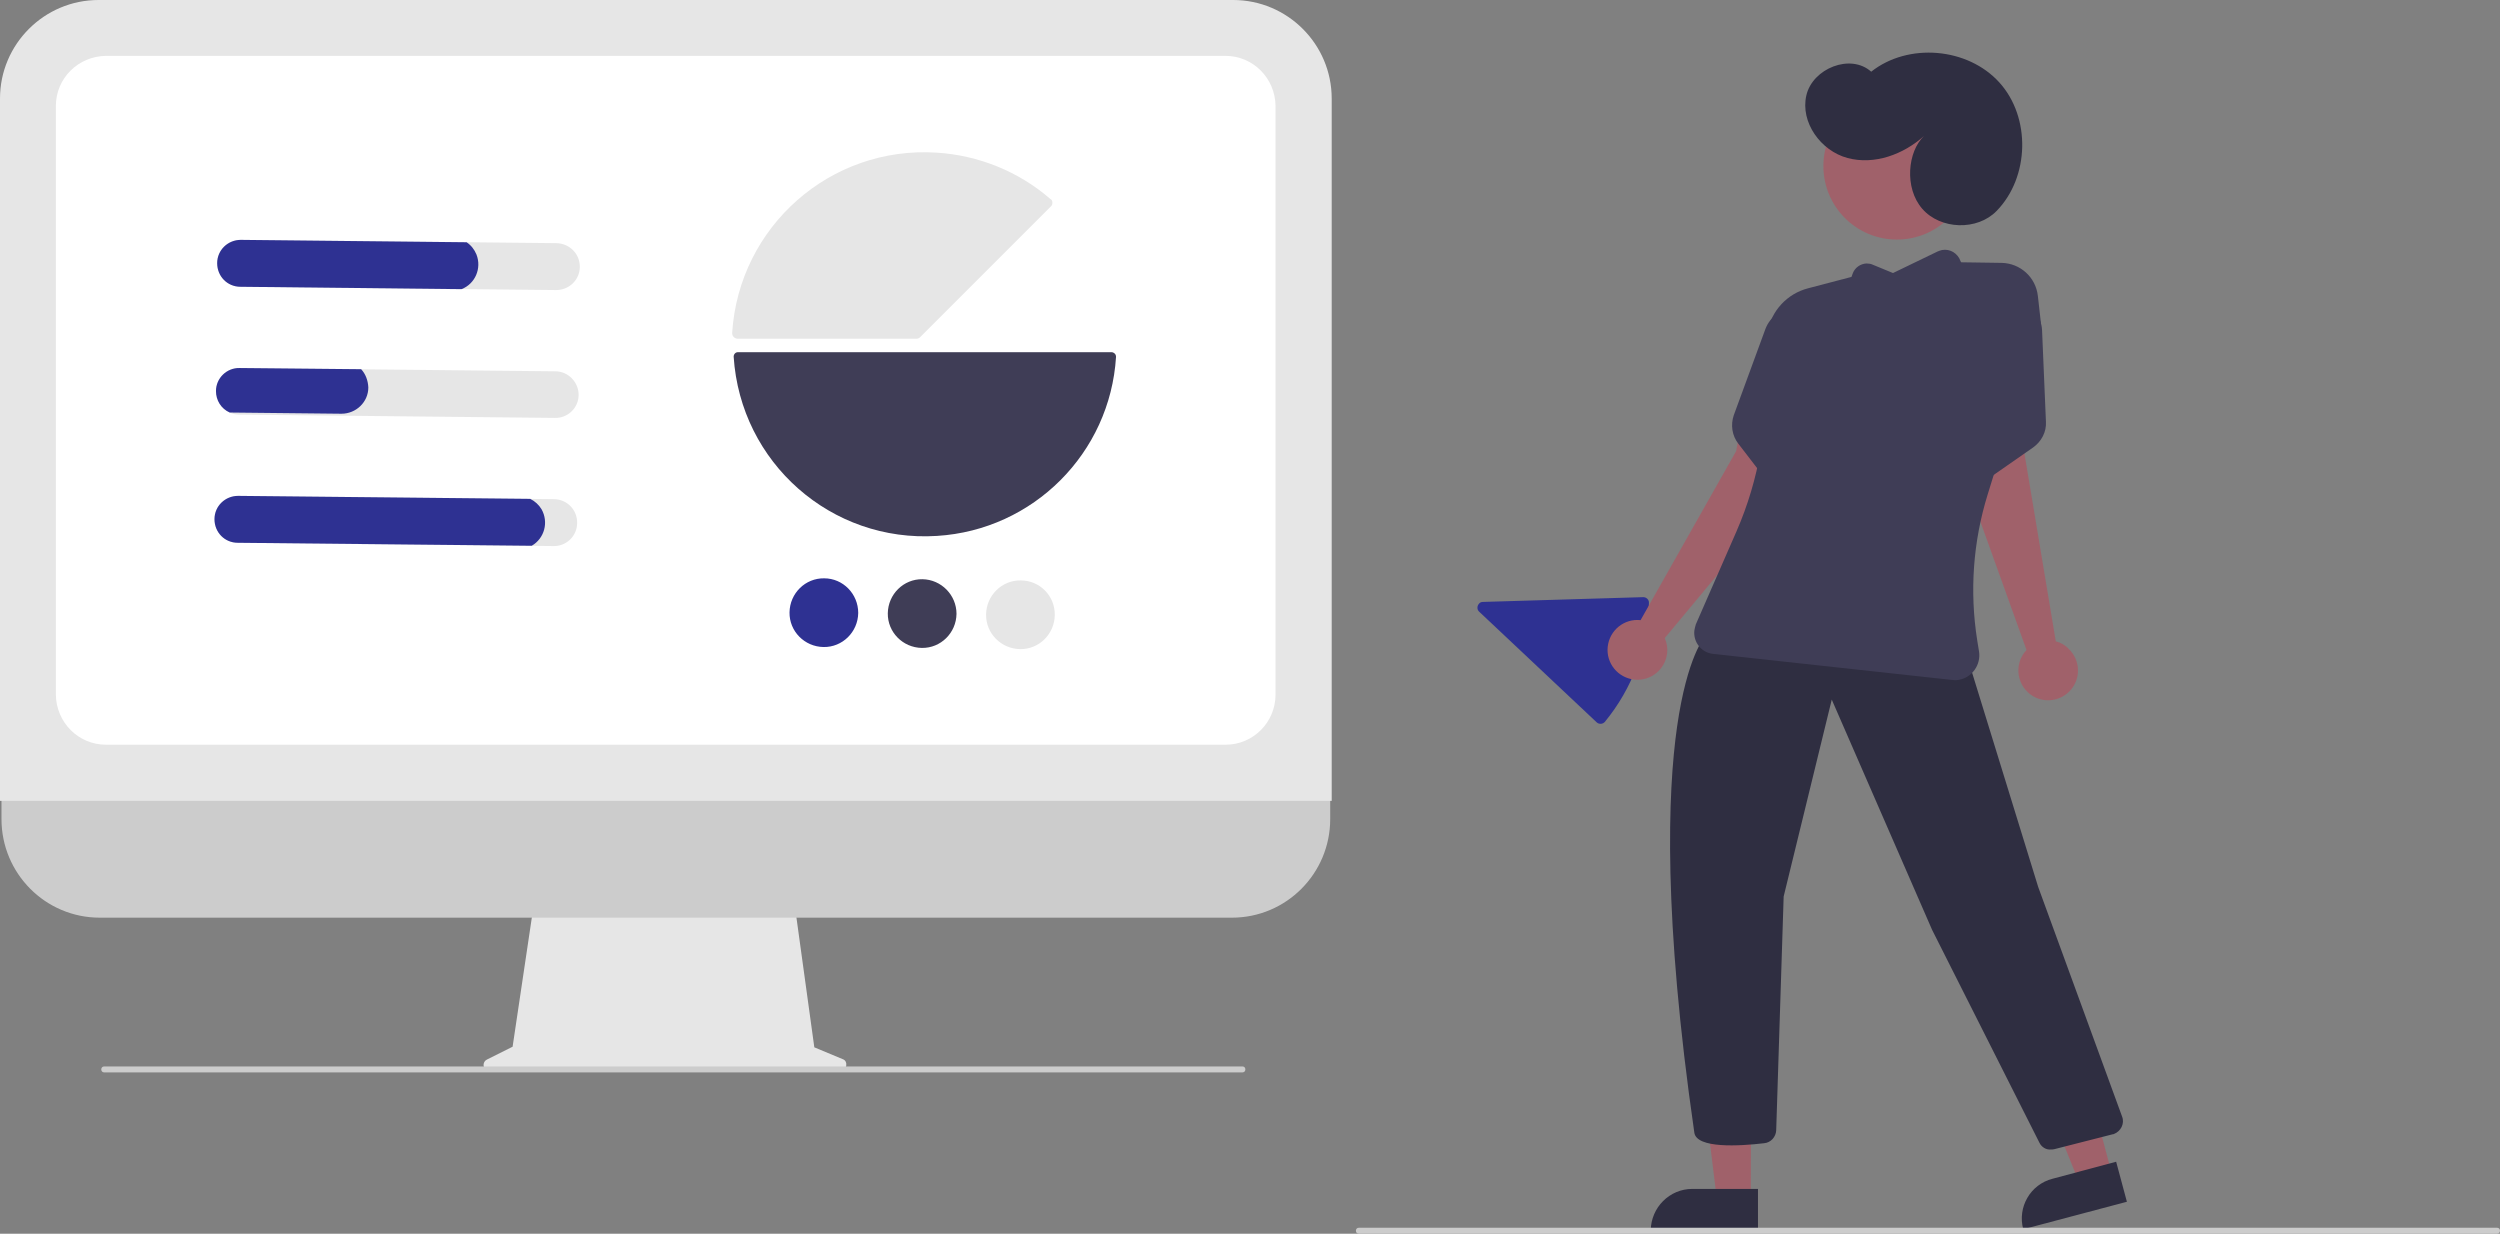 <?xml version="1.0" encoding="utf-8"?>
<!-- Generator: Adobe Illustrator 27.8.0, SVG Export Plug-In . SVG Version: 6.00 Build 0)  -->
<svg version="1.1" id="Layer_1" xmlns="http://www.w3.org/2000/svg" x="0px"
     y="0px"
     viewBox="0 0 836.9 413" style="enable-background:new 0 0 836.9 413;" xml:space="preserve">
<rect x="0" y="0" width="836.9" height="413" fill="#808080" stroke="none"/>
<style type="text/css">
	.st0{fill:#E6E6E6;}
	.st1{fill:#CCCCCC;}
	.st2{fill:#FFFFFF;}
	.st3{fill:#3F3D56;}
	.st4{fill:#2E3192;}
	.st5{fill:#A0616A;}
	.st6{fill:#2F2E41;}
</style>
    <path class="st0" d="M282.2,354.6l-9.6-4l-6.6-47.9h-87.3l-7.1,47.7l-8.6,4.3c-1,0.5-1.4,1.7-0.9,2.7c0.3,0.7,1,1.1,1.8,1.1h117.4
	c1.1,0,2-0.9,2-2C283.4,355.7,283,354.9,282.2,354.6z"/>
    <path class="st1"
          d="M412.4,307.2h-379c-18.2,0-32.9-14.8-32.9-33v-34h444.8v34C445.3,292.4,430.6,307.2,412.4,307.2z"/>
    <path class="st0" d="M445.8,268.1H0V33C0,14.8,14.8,0,33,0h379.8c18.2,0,33,14.8,33,33V268.1z"/>
    <path class="st2" d="M410.3,249.3H35.5c-9.3,0-16.7-7.5-16.8-16.8v-197c0-9.3,7.5-16.7,16.8-16.8h374.7c9.3,0,16.7,7.5,16.8,16.8
	v197C427,241.8,419.5,249.3,410.3,249.3z"/>
    <path class="st3" d="M245.6,119.4C245.6,119.4,245.6,119.4,245.6,119.4c2.3,35.5,32.7,62.3,68.1,60c32.2-2,57.9-27.7,59.9-59.9
	c0-0.4-0.1-0.8-0.4-1.1c-0.3-0.3-0.7-0.5-1.1-0.5l-125.1,0C246.2,117.9,245.6,118.6,245.6,119.4L245.6,119.4z"/>
    <path class="st0" d="M352.3,67.9c0,0.5-0.2,1-0.6,1.3l-43.6,43.6c-0.4,0.4-0.8,0.6-1.3,0.6H247c-0.5,0-1-0.2-1.4-0.6
	c-0.4-0.4-0.5-0.9-0.5-1.4c2.3-35.6,32.9-62.6,68.5-60.3c14,0.9,27.4,6.3,38,15.5C352.1,66.8,352.3,67.3,352.3,67.9
	C352.3,67.8,352.3,67.8,352.3,67.9z"/>
    <path class="st4" d="M537.2,241.7c-0.3,0.3-0.8,0.6-1.3,0.6c-0.5,0-1-0.1-1.4-0.5l-39.3-37c-0.8-0.7-0.8-1.9-0.1-2.7
	c0.3-0.4,0.8-0.6,1.3-0.6l53.7-1.6c1,0,1.9,0.8,1.9,1.8c0,0,0,0.1,0,0.1C551.7,216.4,546.5,230.4,537.2,241.7
	C537.2,241.7,537.2,241.7,537.2,241.7z"/>
    <path class="st4" d="M287.3,205.2c-0.1,6.4-5.3,11.5-11.6,11.4c-6.4-0.1-11.5-5.3-11.4-11.6c0.1-6.4,5.3-11.5,11.6-11.4c0,0,0,0,0,0
	C282.2,193.6,287.3,198.8,287.3,205.2z"/>
    <path class="st3" d="M320.2,205.5c-0.1,6.4-5.3,11.5-11.6,11.4c-6.4-0.1-11.5-5.3-11.4-11.6c0.1-6.4,5.3-11.5,11.6-11.4c0,0,0,0,0,0
	C315.1,194,320.2,199.2,320.2,205.5z"/>
    <path class="st0" d="M353.1,205.9c-0.1,6.4-5.3,11.5-11.6,11.4c-6.4-0.1-11.5-5.3-11.4-11.6c0.1-6.4,5.3-11.5,11.6-11.4h0
	C348.1,194.3,353.2,199.5,353.1,205.9z"/>
    <path class="st0" d="M186.3,81.4L80.6,80.3c-4.3,0-7.9,3.4-7.9,7.8s3.4,7.9,7.8,7.9l0,0l105.7,1.1c4.3,0,7.9-3.4,7.9-7.8
	S190.6,81.5,186.3,81.4L186.3,81.4z"/>
    <path class="st0" d="M185.9,124.3l-105.7-1.1c-4.3-0.1-7.9,3.4-7.9,7.7c0,3.1,1.7,5.9,4.6,7.2c1,0.5,2.1,0.7,3.2,0.7l105.7,1.1
	c4.3,0.1,7.9-3.4,7.9-7.7S190.2,124.3,185.9,124.3C185.9,124.3,185.9,124.3,185.9,124.3L185.9,124.3z"/>
    <path class="st0" d="M185.4,167.1L79.7,166c-4.3,0-7.9,3.4-7.9,7.8s3.4,7.9,7.8,7.9l105.7,1.1c4.3,0.1,7.9-3.4,7.9-7.7
	C193.3,170.7,189.8,167.1,185.4,167.1C185.5,167.1,185.4,167.1,185.4,167.1L185.4,167.1z"/>
    <path class="st4" d="M156.2,81.1l-75.6-0.8c-4.3,0-7.9,3.4-7.9,7.8s3.4,7.9,7.8,7.9l74,0.8c4.6-1.8,6.8-7,5-11.6
	C158.8,83.5,157.7,82.1,156.2,81.1L156.2,81.1z"/>
    <path class="st4" d="M120.9,123.6l-40.7-0.4c-4.3-0.1-7.9,3.4-7.9,7.7c0,3.1,1.7,5.9,4.6,7.2l37.4,0.4c4.9,0,9-3.9,9-8.8
	C123.2,127.4,122.4,125.2,120.9,123.6z"/>
    <path class="st4" d="M177.5,167l-97.8-1c-4.3,0-7.9,3.4-7.9,7.8s3.4,7.9,7.8,7.9l98.4,1c4.3-2.5,5.7-7.9,3.3-12.2
	C180.4,169,179.1,167.8,177.5,167L177.5,167z"/>
    <polygon class="st5" points="586.1,401.2 574.7,401.2 569.3,357.1 586.2,357.1 "/>
    <path class="st6" d="M566.5,398h22l0,0v13.9l0,0h-35.9l0,0l0,0C552.7,404.2,558.9,398,566.5,398z"/>
    <polygon class="st5" points="706.9,392.7 695.9,395.6 679.3,354.4 695.6,350.1 "/>
    <path class="st6"
          d="M687.1,394.6l21.3-5.7l0,0l3.6,13.4l0,0l-34.7,9.2l0,0l0,0C675.3,404.1,679.7,396.5,687.1,394.6z"/>
    <circle class="st5" cx="635" cy="55.6" r="24.6"/>
    <path class="st6" d="M682.7,382.5l-35.9-71.2l-33.6-77.1l-16.1,65.9l-2.5,78.3c-0.1,2.2-1.8,4.1-4,4.3c-8.4,1-22.6,1.8-23.4-3.5
	c-10.5-72.6-8.9-113.9-5.8-135.8c3.4-23.8,9.3-30.3,9.5-30.5l0.2-0.2l87.4,8l0.3,0l23.5,76.2l28.1,76.9c0.9,2.3-0.4,4.9-2.7,5.8
	c-0.1,0.1-0.3,0.1-0.4,0.1l-19.6,5c-0.4,0.1-0.7,0.1-1.1,0.1C685,385,683.4,384,682.7,382.5z"/>
    <path class="st5" d="M688.2,214.7l-10.7-64.1l2.6-15.9c2.2-13.5,0.2-27.4-5.8-39.7l0,0l-14.8,70l18.9,52.6c-3.8,4-3.6,10.3,0.4,14.1
	c4,3.8,10.3,3.6,14.1-0.4c3.8-4,3.6-10.3-0.4-14.1C691.3,215.9,689.8,215.1,688.2,214.7z"/>
    <path class="st5" d="M581.2,151l-32,56.6c-5.5-0.6-10.4,3.4-11,8.9s3.4,10.4,8.9,11c5.5,0.6,10.4-3.4,11-8.9c0.2-1.7-0.1-3.4-0.8-5
	l35.7-42.9l10.1-70.8c-9.8,9.5-16.5,21.9-19,35.3L581.2,151z"/>
    <path class="st3" d="M653.3,227.6l-79.8-8.7c-3.9-0.4-6.7-3.9-6.3-7.8c0.1-0.7,0.3-1.4,0.5-2.1l13.6-31.1c3.8-8.7,6.5-17.8,8.1-27.1
	l1.4-8.3c1.1-6.9,1.2-13.9,0.4-20.8c-0.3-3.5-0.2-7.1,0.5-10.6c1.3-7.1,6.6-12.8,13.6-14.6l14.5-3.8l0.4-1.1c0.7-2,2.6-3.3,4.6-3.4
	c0.7,0,1.5,0.1,2.1,0.4l6.8,2.8l14.9-7.2c0.5-0.2,1-0.4,1.5-0.5l0,0c2.7-0.5,5.3,1.1,6.2,3.7l0.2,0.4L670,88
	c6.3,0.1,11.5,4.8,12.2,11.1l1,8.9l-17.8,57.5c-4.9,15.8-6.1,32.5-3.5,48.9l0.6,3.7c0.7,4.5-2.4,8.8-6.9,9.5
	c-0.4,0.1-0.8,0.1-1.3,0.1C653.9,227.6,653.6,227.6,653.3,227.6z"/>
    <path class="st3" d="M669.6,102.5l8.9-1.3l2.7,3.2c1.4,1.7,2.3,3.8,2.4,6.1l1.3,30.7c0.2,3.4-1.5,6.6-4.3,8.6l-26,18.1L669.6,102.5z
	"/>
    <path class="st3" d="M581.9,148.5c-2.1-2.7-2.6-6.3-1.5-9.5l10.6-28.9c0.8-2.1,2.2-3.9,4.1-5.1l3.6-2.2l8.1,4l-5.6,66.8L581.9,148.5
	z"/>
    <path class="st6" d="M644.1,45.5c-6.9,6.2-16.6,9.8-25.6,7.4s-15.9-12-13.8-21s14.8-14.1,21.7-7.9c12.4-9.8,32.3-8.1,42.9,3.6
	s10.1,31.7-0.9,43c-6.5,6.7-18.8,6.3-24.9-0.7S638.6,50.7,644.1,45.5z"/>
    <path class="st1" d="M835.9,413h-381c-0.6,0-1-0.4-1-1s0.4-1,1-1h381c0.6,0,1,0.4,1,1S836.5,413,835.9,413z"/>
    <path class="st1" d="M415.9,359h-381c-0.6,0-1-0.4-1-1s0.4-1,1-1h381c0.6,0,1,0.4,1,1S416.5,359,415.9,359z"/>
</svg>
